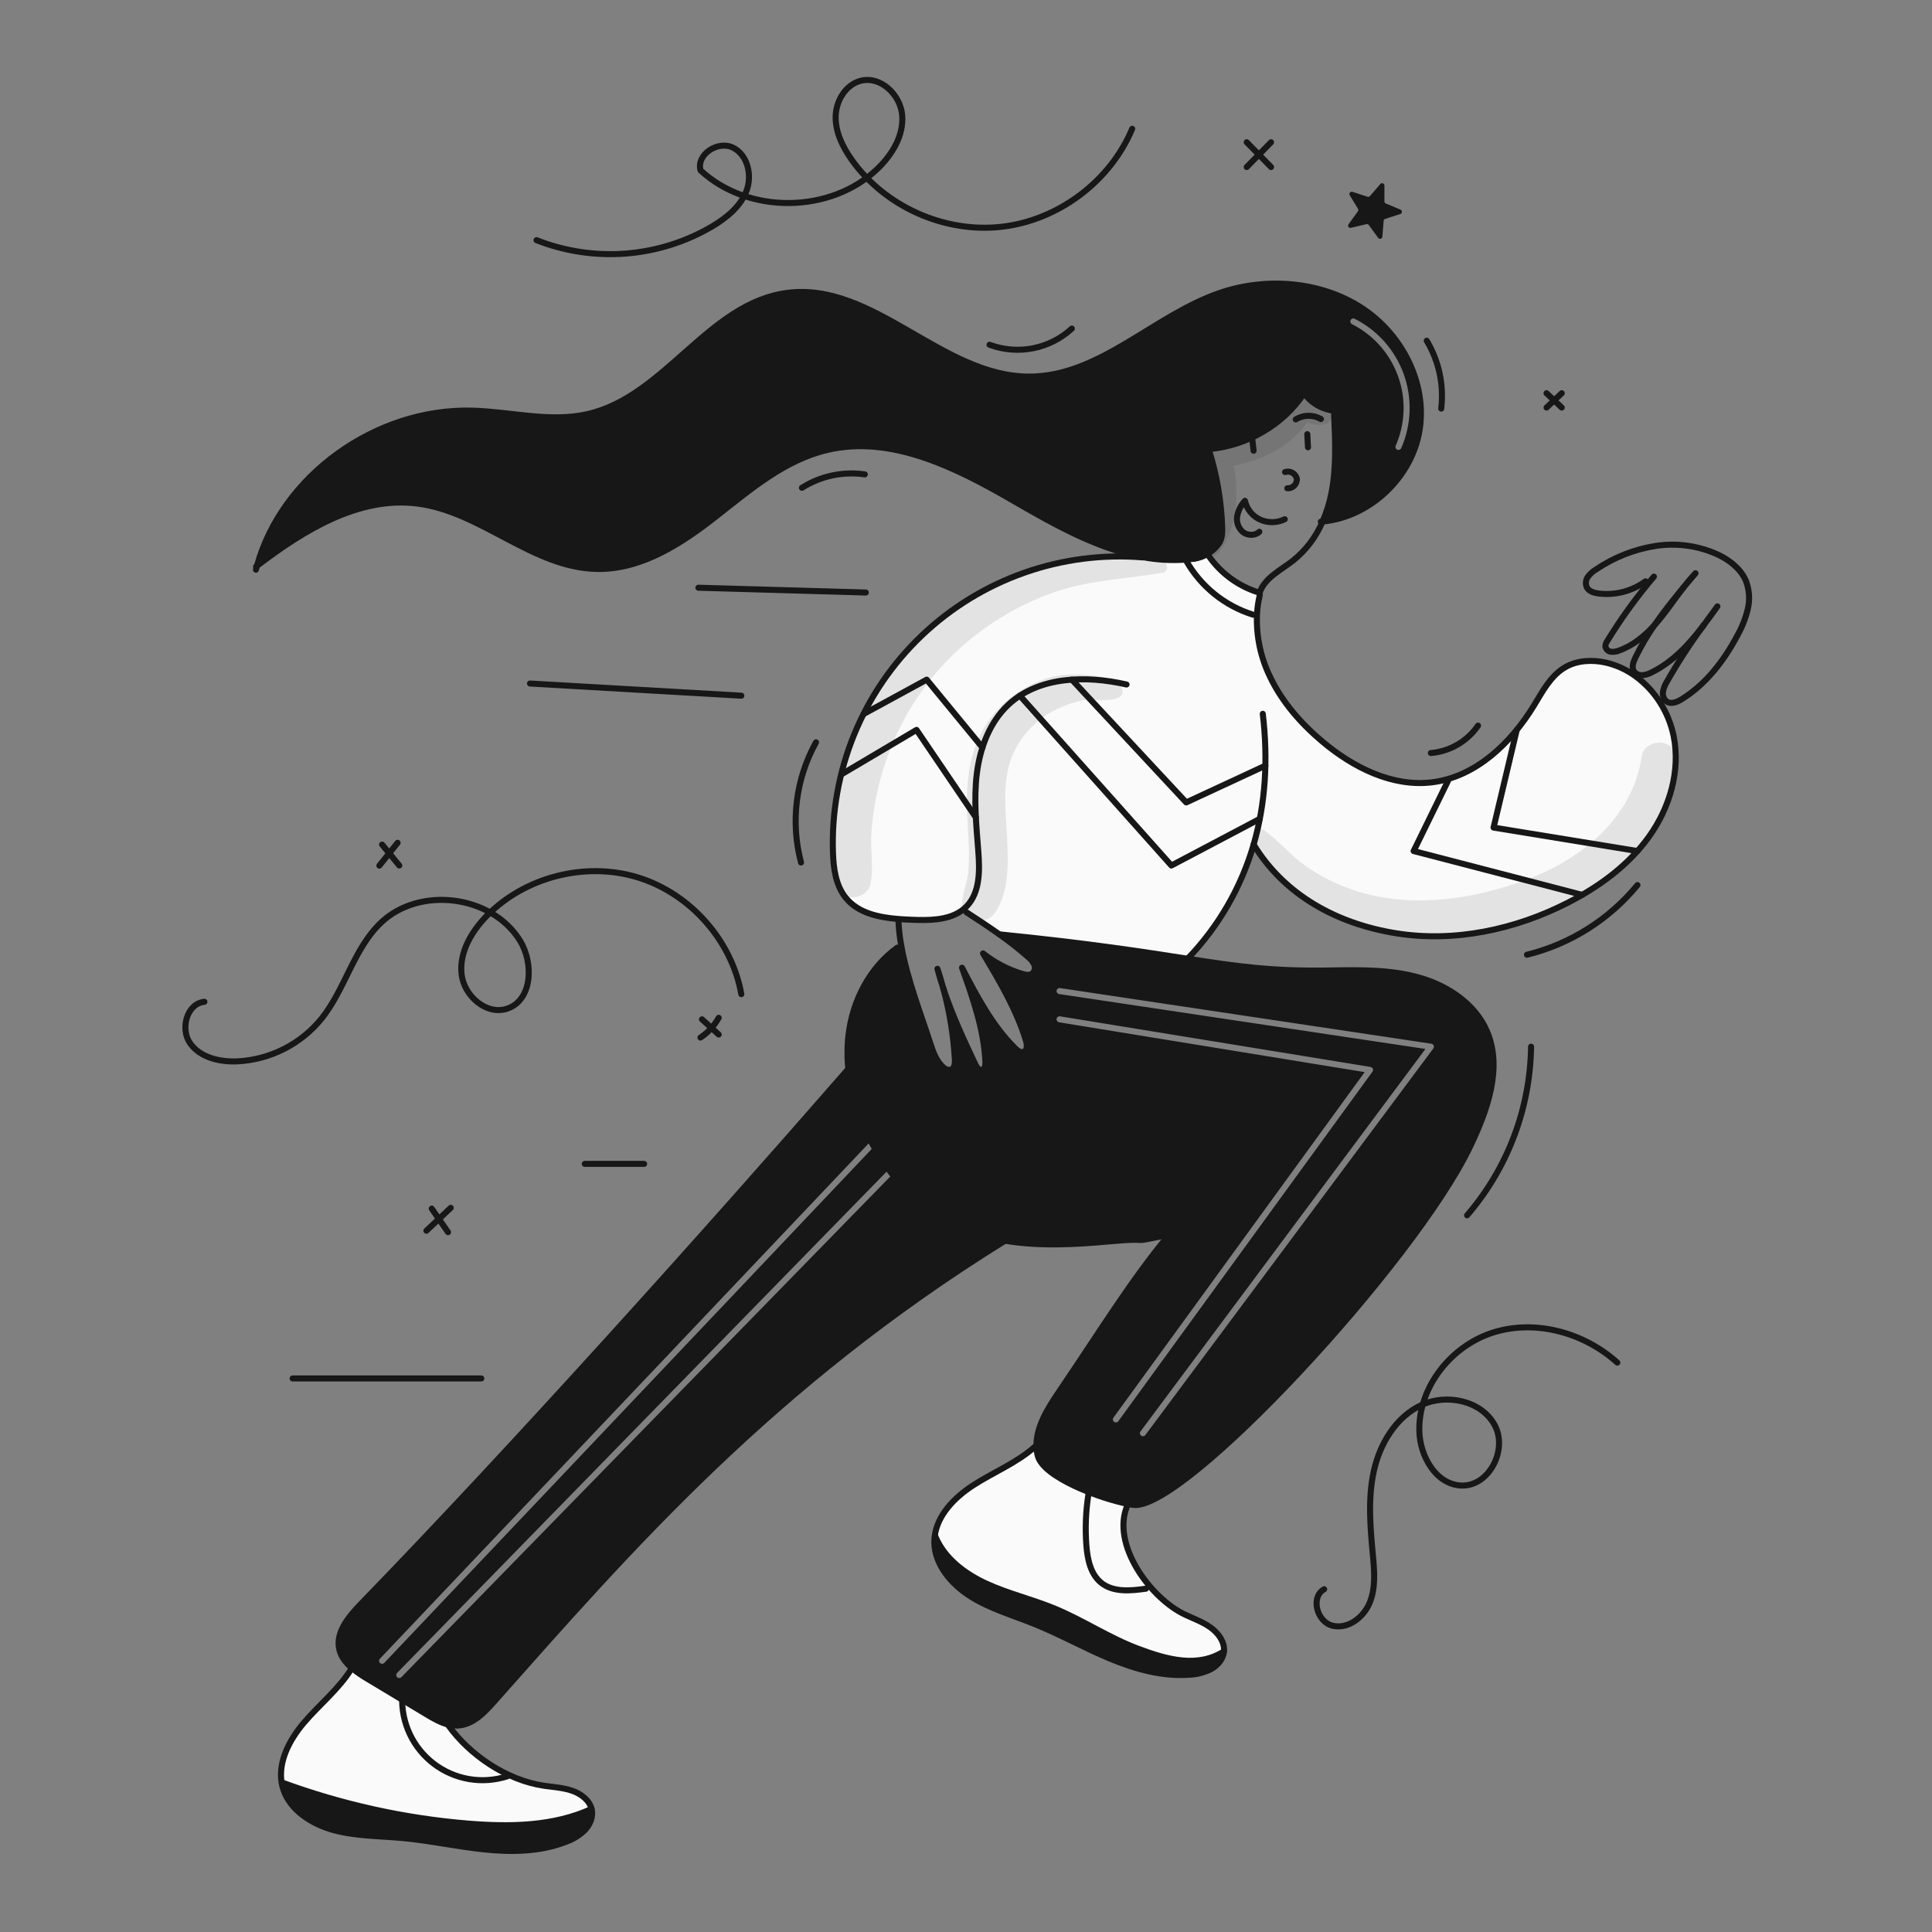 <svg width="960" height="960" viewBox="0 0 960 960" fill="none" xmlns="http://www.w3.org/2000/svg">
<rect x="0" y="0" width="960" height="960" fill="#808080" stroke="none"/>
<g clip-path="url(#clip0_385_964)">
<path fill-rule="evenodd" clip-rule="evenodd" d="M579.255 613.875C569.023 615.96 567.783 616.213 566.557 616.158C566.388 616.15 566.22 616.137 566.028 616.121C564.691 616.015 562.227 615.818 550.697 616.88C533.686 618.444 516.076 619.301 499.365 616.505C490.429 615.1 481.748 612.39 473.6 608.46C454.908 599.269 440.35 582.805 431.223 564.08C426.155 553.885 422.889 542.89 421.572 531.58C420.946 525.864 420.957 520.095 421.604 514.38C423.575 497.391 432.027 480.851 445.91 470.868L447.934 470.482C450.228 483.049 454.715 496.171 458.857 508.283C460.114 511.957 461.338 515.538 462.46 518.982C463.767 523.01 465.309 527.134 468.383 530.048C469.519 531.13 471.158 532.048 472.604 531.44C474.382 530.691 474.586 528.28 474.468 526.34C473.757 514.45 471.837 502.663 468.737 491.162C473.043 504.124 478.817 516.592 484.666 528.954C485.298 530.304 486.38 531.889 487.837 531.6C489.39 531.3 489.722 529.254 489.647 527.669C488.908 511.547 483.434 496.057 478.024 480.846C485.437 495.093 493.024 509.598 504.44 520.909C505.597 522.056 507.193 523.255 508.704 522.623C510.604 521.841 510.396 519.099 509.796 517.123C505.096 501.666 496.738 487.611 488.458 473.739C494.257 478.333 500.874 481.787 507.958 483.916C509.64 484.416 511.621 484.794 513.003 483.716C513.599 483.148 514 482.407 514.152 481.598C514.304 480.788 514.198 479.952 513.849 479.206C513.115 477.731 512.055 476.442 510.749 475.436C506.222 471.464 501.483 467.738 496.555 464.274C540.038 468.635 566.738 472.772 587.411 475.974C588.316 476.114 589.21 476.253 590.093 476.389C615.523 480.32 632.106 482.72 661.435 482.216C676.164 481.97 691.14 481.745 705.301 485.784C719.462 489.823 732.949 498.809 738.809 512.317C746.757 530.667 739.087 551.759 730.453 569.798C702.837 627.504 588.143 751.057 563.163 747.758C562.327 747.651 561.395 747.49 560.378 747.287C546.795 744.609 518.301 734.154 515.623 723.249C515.267 721.826 515.066 720.368 515.023 718.9C514.669 709.387 520.423 700.068 525.96 691.916C531.724 683.426 536.944 675.558 541.859 668.15C555.546 647.521 566.86 630.468 580.905 613.538C580.331 613.656 579.781 613.768 579.255 613.875ZM525.015 506.249C525.148 505.431 525.919 504.876 526.736 505.01L680.99 530.156C681.504 530.24 681.938 530.584 682.136 531.066C682.335 531.547 682.269 532.097 681.962 532.518L555.679 706.201C555.192 706.871 554.254 707.02 553.584 706.532C552.914 706.045 552.766 705.107 553.253 704.437L678.103 532.725L526.254 507.971C525.436 507.837 524.881 507.067 525.015 506.249ZM526.717 490.97C525.898 490.847 525.134 491.412 525.012 492.231C524.889 493.05 525.454 493.814 526.273 493.937L708.297 521.211L566.717 711.266C566.222 711.93 566.36 712.87 567.024 713.365C567.688 713.86 568.628 713.723 569.123 713.058L712.199 520.995C712.514 520.572 712.584 520.015 712.383 519.528C712.182 519.04 711.74 518.694 711.218 518.616L526.717 490.97Z" fill="#171717"/>
<path fill-rule="evenodd" clip-rule="evenodd" d="M499.365 616.505C386.212 686.753 316.802 765.089 249.981 840.503L249.921 840.571C248.36 842.332 246.801 844.092 245.242 845.85C240.475 851.228 234.852 857.034 227.46 857.409C225.9 857.477 224.338 857.322 222.822 856.948C219.008 856.027 215.409 853.938 212.013 851.903C202.373 846.107 192.736 840.312 183.102 834.517C180.206 832.857 177.451 830.961 174.864 828.85C171.918 826.344 169.551 823.398 168.64 819.766C166.509 811.266 173.247 803.259 179.481 796.832C254.581 719.437 350.488 612.745 421.113 531.632L421.574 531.579C422.891 542.888 426.157 553.884 431.225 564.079C431.706 565.064 432.201 566.043 432.711 567.015L188.769 824.218C188.199 824.819 188.224 825.768 188.825 826.338C189.426 826.909 190.376 826.883 190.946 826.282L434.217 569.787C436.425 573.716 438.879 577.516 441.568 581.135L197.317 831.267C196.739 831.86 196.75 832.81 197.343 833.388C197.935 833.967 198.885 833.956 199.464 833.363L443.411 583.542C451.6 593.914 461.773 602.643 473.602 608.459C481.75 612.388 490.43 615.099 499.365 616.505Z" fill="#171717"/>
<path fill-rule="evenodd" clip-rule="evenodd" d="M654.635 201.386C657.249 202.894 660.151 203.834 663.152 204.144L662.904 206.009C663.51 219.002 664.121 232.135 661.604 244.915C660.658 249.809 659.174 254.584 657.18 259.151C681.18 256.87 701.642 236.827 705.38 213.807C709.161 190.519 696.766 166.057 676.467 152.898C656.168 139.739 629.195 137.639 606.143 145.539C593.163 149.984 581.178 157.347 569.286 164.653C550.825 175.995 532.587 187.199 511.191 187.134C490.644 187.063 472.223 176.417 453.946 165.855C433.784 154.203 413.798 142.653 391.323 145.507C370.837 148.107 355.226 161.928 339.523 175.83C325.002 188.686 310.402 201.611 291.797 205.795C279.464 208.57 266.81 207.132 254.118 205.69C247.651 204.955 241.174 204.219 234.723 204.038C186.669 202.699 140.028 236.463 127.688 281.186C150.826 263.543 178.195 246.5 207.418 250.207C222.335 252.094 235.847 259.241 249.298 266.356C264.628 274.464 279.878 282.53 297.035 282.718C319.006 282.954 338.64 270.056 355.694 256.698C357.364 255.391 359.034 254.069 360.709 252.743C376.141 240.528 391.959 228.008 411.237 223.534C442.88 216.185 474.845 232.243 502.76 248.375C523.199 260.19 545.052 272.713 567.943 276.858C575.006 278.188 582.212 278.587 589.378 278.047C590.739 277.94 592.099 277.79 593.47 277.608C595.783 277.276 598.003 276.474 599.995 275.252C602.416 273.86 604.466 271.905 605.971 269.552C607.353 267.238 607.375 264.41 607.289 261.732C606.835 248.797 604.629 235.983 600.733 223.64L600.69 223.179C619.704 221.492 637.809 211.021 647.984 195.392C649.755 197.836 652.021 199.878 654.635 201.386ZM673.138 158.395C672.398 158.022 671.496 158.32 671.123 159.06C670.751 159.799 671.048 160.701 671.788 161.074C682.454 166.446 690.652 175.705 694.693 186.943C698.735 198.18 698.311 210.54 693.51 221.474C693.177 222.233 693.522 223.118 694.281 223.451C695.039 223.784 695.924 223.439 696.257 222.68C701.367 211.042 701.818 197.888 697.516 185.927C693.215 173.967 684.489 164.113 673.138 158.395Z" fill="#171717"/>
<path d="M622.919 419.649C616.743 440.945 605.479 460.418 590.101 476.391C569.052 473.135 541.95 468.828 496.563 464.276C491.218 460.476 485.701 456.863 480.206 453.276L477.506 452.73C470.726 457.379 461.278 457.368 452.794 457.015C450.705 456.929 448.573 456.822 446.431 456.651C436.522 455.851 426.474 453.705 420.347 446.217C415.301 440.068 414.166 431.649 413.898 423.69C413.228 403.612 416.812 383.62 424.416 365.026C432.02 346.431 443.471 329.656 458.017 315.8C472.562 301.945 489.875 291.322 508.816 284.631C527.758 277.94 547.901 275.331 567.923 276.975L567.944 276.857C575.006 278.186 582.212 278.586 589.379 278.046L589.422 278.636C596.694 291.453 608.559 301.031 622.622 305.436L624.582 305.511C624.18 316.133 626.406 326.689 631.063 336.244C637.04 348.799 646.424 359.489 657.05 368.444C672.337 381.33 691.843 391.175 711.682 388.711C733.374 386.011 750.856 369.193 762.243 350.533C766.506 343.533 770.502 335.825 777.561 331.648C783.539 328.113 790.983 327.716 797.761 329.205C803.205 330.437 808.333 332.787 812.822 336.105C817.585 339.623 821.656 343.992 824.831 348.991C828.107 354.111 830.412 359.79 831.631 365.745C835.091 382.97 829.703 401.223 819.515 415.535C809.327 429.847 794.715 440.526 779.077 448.535C752.833 461.968 722.55 468.416 693.445 463.692C664.34 458.968 638.269 444.812 622.919 419.649Z" fill="white" fill-opacity="0.96"/>
<path d="M625.531 294.436L625.992 295.678C625.207 298.903 624.733 302.196 624.578 305.512L622.618 305.437C608.556 301.032 596.69 291.454 589.418 278.637L589.375 278.047C590.736 277.94 592.096 277.79 593.467 277.608C595.78 277.276 598 276.474 599.991 275.252L600.43 275.98C606.468 284.795 615.317 291.301 625.531 294.436V294.436Z" fill="white" fill-opacity="0.96"/>
<path d="M523.735 799.156C512.755 794.647 501.089 791.904 490.292 786.977C479.495 782.05 469.242 774.377 464.754 763.4L464.454 763.367C465.761 752.848 474.234 744.096 483.479 738.087C493.591 731.52 505.224 726.914 514.147 718.934L515.026 718.902C515.068 720.369 515.269 721.828 515.626 723.251C518.304 734.151 546.798 744.611 560.381 747.289L560.274 747.824C551.704 767.363 571.832 794.336 588.896 802.317C593.235 804.352 597.83 805.991 601.676 808.797C605.522 811.603 608.596 815.974 608.189 820.527C595.141 828.872 580.08 824.694 565.576 819.274C551.072 813.854 538.057 805.037 523.735 799.156Z" fill="white" fill-opacity="0.96"/>
<path d="M464.272 766.41C464.263 765.393 464.324 764.376 464.454 763.367L464.754 763.4C469.242 774.379 479.494 782.039 490.292 786.977C501.09 791.915 512.755 794.647 523.735 799.156C538.057 805.037 551.072 813.856 565.576 819.274C580.08 824.692 595.141 828.874 608.189 820.527C607.857 824.233 605.221 827.427 601.911 829.3C598.471 831.058 594.686 832.035 590.824 832.16C577.306 833.135 563.734 829.26 551.147 823.987C538.56 818.714 526.638 812.032 513.987 806.923C503.317 802.616 492.07 799.392 482.343 793.308C472.616 787.224 464.39 777.39 464.272 766.41Z" fill="#171717"/>
<path d="M140.221 885.753C169.925 896.662 200.964 903.515 232.5 906.127C253.281 907.82 274.984 907.552 293.934 898.843L293.966 898.832C294.011 898.954 294.044 899.079 294.066 899.207C294.816 902.849 293.209 906.673 290.585 909.426C287.795 912.101 284.448 914.128 280.785 915.361C268.124 920.181 254.005 920.361 240.444 918.939C226.883 917.517 213.524 914.558 199.944 913.304C188.482 912.244 176.785 912.394 165.719 909.362C154.653 906.33 143.942 899.293 140.674 888.806C140.368 887.82 140.129 886.814 139.957 885.796L140.221 885.753Z" fill="#171717"/>
<path d="M293.961 898.833L293.929 898.844C274.979 907.553 253.276 907.821 232.495 906.128C200.961 903.516 169.923 896.663 140.221 885.754L139.943 885.797C138.197 875.363 143.778 864.555 150.89 856.167C158.7 846.955 168.501 839.199 174.757 828.98L174.864 828.851C177.45 830.962 180.205 832.857 183.102 834.518C192.742 840.312 202.379 846.108 212.013 851.904C215.413 853.939 219.013 856.028 222.822 856.949L222.758 857.27C233.358 872.085 251.702 884.586 270.341 887.328C275.086 888.028 279.949 888.271 284.448 889.857C288.819 891.401 292.911 894.559 293.961 898.833Z" fill="white" fill-opacity="0.96"/>
<path d="M649.934 222.259C649.816 220.084 649.698 217.91 649.591 215.725" stroke="#171717" stroke-width="3" stroke-linecap="round" stroke-linejoin="round"/>
<path d="M638.536 234.567C639.14 234.369 639.779 234.3 640.411 234.364C641.043 234.428 641.655 234.624 642.207 234.939C642.759 235.253 643.239 235.68 643.615 236.192C643.992 236.704 644.258 237.288 644.395 237.909C644.433 238.539 644.336 239.171 644.111 239.761C643.886 240.351 643.538 240.887 643.091 241.333C642.643 241.779 642.106 242.124 641.515 242.346C640.923 242.569 640.292 242.663 639.661 242.623" stroke="#171717" stroke-width="3" stroke-linecap="round" stroke-linejoin="round"/>
<path d="M638.386 258.001C636.481 258.931 634.394 259.43 632.274 259.461C630.154 259.493 628.053 259.056 626.121 258.183C624.235 257.309 622.576 256.014 621.272 254.396C619.968 252.778 619.054 250.881 618.601 248.853C616.612 250.998 615.274 253.666 614.744 256.544C614.505 257.981 614.64 259.456 615.137 260.826C615.635 262.196 616.477 263.415 617.583 264.364C619.897 266.185 623.668 266.303 625.756 264.236" stroke="#171717" stroke-width="3" stroke-linecap="round" stroke-linejoin="round"/>
<path d="M625.971 294.415C628.392 287.099 636.436 283.307 642.617 278.465C648.989 273.327 653.99 266.691 657.175 259.151C659.17 254.583 660.653 249.809 661.599 244.915C664.116 232.135 663.506 219.002 662.899 206.009" stroke="#171717" stroke-width="3" stroke-linecap="round" stroke-linejoin="round"/>
<path d="M593.256 223.401C595.736 223.487 598.219 223.412 600.69 223.176C619.704 221.484 637.808 211.018 647.984 195.389C649.755 197.832 652.021 199.874 654.634 201.382C657.248 202.891 660.15 203.83 663.152 204.141C666.57 204.569 670.04 204.142 673.252 202.898" stroke="#171717" stroke-width="3" stroke-linecap="round" stroke-linejoin="round"/>
<path d="M600.733 223.641C604.629 235.984 606.834 248.797 607.289 261.733C607.375 264.411 607.353 267.239 605.971 269.553C604.465 271.905 602.415 273.86 599.994 275.253C598.003 276.475 595.782 277.277 593.47 277.609" stroke="#171717" stroke-width="3" stroke-linecap="round" stroke-linejoin="round"/>
<path d="M656.308 259.226C656.597 259.205 656.887 259.183 657.176 259.151C681.182 256.87 701.642 236.827 705.376 213.807C709.158 190.519 696.764 166.042 676.464 152.898C656.164 139.754 629.192 137.644 606.14 145.539C573.007 156.883 546.366 187.239 511.188 187.139C467.975 186.989 434.168 140.07 391.32 145.512C351.889 150.512 330.52 197.091 291.794 205.8C273.176 209.988 253.83 204.578 234.72 204.043C186.666 202.704 140.02 236.468 127.685 281.191C127.503 281.812 127.342 282.434 127.185 283.066" stroke="#171717" stroke-width="3" stroke-linecap="round" stroke-linejoin="round"/>
<path d="M593.47 277.608C592.099 277.79 590.739 277.94 589.378 278.047C582.212 278.587 575.006 278.187 567.943 276.858C545.052 272.713 523.199 260.19 502.76 248.375C474.845 232.243 442.88 216.185 411.237 223.534C389.866 228.493 372.748 243.34 355.694 256.698C338.64 270.056 319.006 282.954 297.035 282.718C264.824 282.364 239.335 254.245 207.418 250.207C178.195 246.5 150.826 263.543 127.688 281.186C127.538 281.304 127.388 281.411 127.238 281.529" stroke="#171717" stroke-width="3" stroke-linecap="round" stroke-linejoin="round"/>
<path d="M567.923 276.975C547.901 275.33 527.758 277.939 508.816 284.63C489.874 291.321 472.561 301.943 458.015 315.798C443.468 329.654 432.017 346.429 424.413 365.024C416.809 383.618 413.224 403.611 413.894 423.688C414.162 431.647 415.294 440.066 420.343 446.215C426.47 453.703 436.518 455.845 446.427 456.649C448.569 456.82 450.701 456.927 452.79 457.013C461.274 457.366 470.722 457.377 477.502 452.728C478.504 452.047 479.433 451.264 480.277 450.393C486.961 443.537 486.854 432.729 486.126 423.184C485.14 410.308 483.801 397.336 485.365 384.524C486.929 371.712 491.707 358.815 501.176 350.042C516.302 336.02 539.654 335.527 559.776 340.123" stroke="#171717" stroke-width="3" stroke-linecap="round" stroke-linejoin="round"/>
<path d="M625.992 295.679C625.207 298.904 624.733 302.197 624.578 305.513C624.177 316.134 626.403 326.691 631.059 336.246C637.036 348.801 646.42 359.491 657.046 368.446C672.333 381.332 691.839 391.177 711.678 388.713C733.37 386.013 750.852 369.195 762.239 350.535C766.502 343.535 770.498 335.827 777.557 331.65C783.535 328.115 790.979 327.718 797.757 329.207C803.201 330.439 808.33 332.789 812.818 336.107C817.581 339.625 821.653 343.994 824.827 348.993C828.104 354.112 830.409 359.792 831.627 365.747C835.087 382.972 829.699 401.225 819.511 415.537C809.323 429.849 794.711 440.528 779.073 448.537C752.829 461.97 722.546 468.418 693.441 463.694C664.336 458.97 638.263 444.809 622.913 419.646" stroke="#171717" stroke-width="3" stroke-linecap="round" stroke-linejoin="round"/>
<path d="M627.47 354.682C630.159 377.413 628.831 399.287 622.918 419.65C616.742 440.945 605.479 460.419 590.1 476.392" stroke="#171717" stroke-width="3" stroke-linecap="round" stroke-linejoin="round"/>
<path d="M836.484 291.952C832.799 296.729 829.393 301.752 825.622 306.477C824.476 307.913 823.276 309.327 822.034 310.698C817.074 316.15 811.289 320.874 804.391 323.284C803.136 323.806 801.768 323.998 800.417 323.842C799.746 323.743 799.123 323.435 798.636 322.961C798.15 322.488 797.825 321.874 797.707 321.206C797.737 320.201 798.082 319.231 798.692 318.432C804.79 308.478 811.565 298.955 818.97 289.932C819.913 288.786 820.855 287.64 821.819 286.515" stroke="#171717" stroke-width="3" stroke-linecap="round" stroke-linejoin="round"/>
<path d="M836.484 291.952C838.477 289.563 840.491 287.196 842.494 284.839C840.37 287.105 838.364 289.479 836.484 291.952V291.952Z" stroke="#171717" stroke-width="3" stroke-linecap="round" stroke-linejoin="round"/>
<path d="M846.414 310.825C839.237 320.231 831.203 328.95 820.684 334.092C819.271 334.87 817.715 335.351 816.11 335.506C815.259 335.545 814.412 335.384 813.635 335.035C812.936 334.733 812.339 334.239 811.911 333.61C810.625 331.628 811.547 329.004 812.564 326.872C815.297 321.243 818.463 315.836 822.034 310.697C826.468 304.197 831.417 298.014 836.484 291.951" stroke="#171717" stroke-width="3" stroke-linecap="round" stroke-linejoin="round"/>
<path d="M846.457 310.773C848.739 307.602 851.057 304.453 853.366 301.303C851.117 304.463 848.835 307.656 846.457 310.773Z" stroke="#171717" stroke-width="3" stroke-linecap="round" stroke-linejoin="round"/>
<path d="M846.457 310.772C846.446 310.793 846.425 310.804 846.414 310.825" stroke="#171717" stroke-width="3" stroke-linecap="round" stroke-linejoin="round"/>
<path d="M817.663 288.845C810.938 293.755 802.596 295.922 794.332 294.908C792.04 294.608 789.48 293.858 788.441 291.78C788.08 290.924 787.948 289.988 788.059 289.066C788.169 288.144 788.519 287.266 789.073 286.521C790.197 285.043 791.602 283.801 793.207 282.868C802.05 276.898 812.095 272.941 822.634 271.277C833.21 269.643 844.034 271.163 853.752 275.648C859.59 278.454 865.052 282.718 867.552 288.685C869.261 293.164 869.575 298.056 868.452 302.717C867.325 307.345 865.558 311.794 863.203 315.936C856.583 328.416 847.628 340.017 835.609 347.451C833.37 348.833 830.435 350.065 828.228 348.629C827.9 348.415 827.607 348.151 827.361 347.847C826.49 346.689 826.109 345.236 826.3 343.801C826.624 341.997 827.293 340.273 828.271 338.724C833.766 329.075 839.825 319.759 846.417 310.824" stroke="#171717" stroke-width="3" stroke-linecap="round" stroke-linejoin="round"/>
<path d="M468.739 491.163C473.045 504.125 478.819 516.593 484.668 528.955C485.3 530.305 486.382 531.89 487.839 531.601C489.392 531.301 489.724 529.255 489.649 527.67C488.91 511.548 483.436 496.058 478.026 480.847C485.439 495.094 493.026 509.599 504.442 520.91C505.599 522.057 507.195 523.256 508.706 522.624C510.606 521.842 510.398 519.1 509.798 517.124C505.098 501.667 496.74 487.612 488.46 473.74C494.259 478.334 500.876 481.788 507.96 483.917C509.642 484.417 511.623 484.795 513.005 483.717C513.6 483.149 514.002 482.408 514.154 481.599C514.306 480.789 514.2 479.953 513.851 479.207C513.116 477.732 512.056 476.443 510.751 475.437C506.224 471.465 501.485 467.739 496.557 464.275C491.212 460.475 485.695 456.862 480.2 453.275" stroke="#171717" stroke-width="3" stroke-linecap="round" stroke-linejoin="round"/>
<path d="M468.739 491.164C467.85 487.875 466.872 484.619 465.804 481.395C466.671 484.683 467.657 487.94 468.739 491.164Z" stroke="#171717" stroke-width="3" stroke-linecap="round" stroke-linejoin="round"/>
<path d="M446.415 456.82C446.569 461.405 447.077 465.972 447.936 470.478C450.925 486.857 457.641 504.178 462.462 518.978C463.769 523.006 465.311 527.13 468.385 530.044C469.521 531.126 471.16 532.044 472.606 531.436C474.384 530.687 474.588 528.276 474.47 526.336C473.759 514.446 471.839 502.659 468.739 491.158" stroke="#171717" stroke-width="3" stroke-linecap="round" stroke-linejoin="round"/>
<path d="M496.558 464.276C541.945 468.828 569.047 473.135 590.096 476.391C615.526 480.322 632.109 482.722 661.438 482.218C676.167 481.972 691.143 481.747 705.304 485.786C719.465 489.825 732.952 498.811 738.812 512.319C746.76 530.669 739.09 551.761 730.456 569.8C702.84 627.506 588.146 751.059 563.166 747.76C562.33 747.653 561.398 747.492 560.381 747.289C546.798 744.611 518.304 734.156 515.626 723.251C515.269 721.828 515.068 720.369 515.026 718.902C514.672 709.389 520.426 700.07 525.963 691.918C547.773 659.782 561.816 636.547 580.905 613.538C593.277 598.723 606.819 584.924 621.4 572.275" stroke="#171717" stroke-width="3" stroke-linecap="round" stroke-linejoin="round"/>
<path d="M445.912 470.864C432.029 480.847 423.577 497.387 421.606 514.376C420.958 520.091 420.948 525.859 421.574 531.576C422.891 542.885 426.157 553.881 431.225 564.076C440.352 582.801 454.91 599.265 473.602 608.456C481.75 612.385 490.43 615.096 499.365 616.501C516.076 619.301 533.686 618.44 550.697 616.876C576.513 614.498 556.878 618.429 580.905 613.534C581.28 613.459 581.655 613.373 582.051 613.298" stroke="#171717" stroke-width="3" stroke-linecap="round" stroke-linejoin="round"/>
<path d="M174.757 828.979C168.5 839.2 158.7 846.955 150.89 856.167C143.778 864.555 138.197 875.367 139.943 885.797C140.114 886.815 140.354 887.82 140.66 888.807C143.928 899.294 154.64 906.331 165.705 909.362C176.77 912.393 188.468 912.245 199.93 913.305C213.513 914.559 226.871 917.515 240.43 918.94C253.989 920.365 268.11 920.182 280.771 915.362C284.434 914.128 287.78 912.102 290.571 909.427C293.195 906.674 294.802 902.849 294.052 899.207C294.03 899.08 293.997 898.954 293.952 898.832C292.902 894.558 288.81 891.399 284.439 889.857C279.939 888.271 275.077 888.025 270.332 887.328C251.693 884.586 233.354 872.084 222.749 857.269" stroke="#171717" stroke-width="3" stroke-linecap="round" stroke-linejoin="round"/>
<path d="M421.113 531.634C350.488 612.746 254.583 719.434 179.481 796.834C173.247 803.261 166.509 811.263 168.64 819.768C169.551 823.4 171.918 826.346 174.864 828.852C177.451 830.963 180.206 832.858 183.102 834.519C192.742 840.313 202.379 846.109 212.013 851.905C215.413 853.94 219.013 856.029 222.822 856.95C224.338 857.324 225.9 857.479 227.46 857.411C234.852 857.036 240.475 851.23 245.242 845.852C313.542 768.8 383.535 688.417 499.365 616.507" stroke="#171717" stroke-width="3" stroke-linecap="round" stroke-linejoin="round"/>
<path d="M622.907 223.972C622.671 221.904 622.425 219.848 622.189 217.78" stroke="#171717" stroke-width="3" stroke-linecap="round" stroke-linejoin="round"/>
<path d="M643.838 208.407C645.714 207.255 647.866 206.629 650.067 206.595C652.269 206.561 654.439 207.12 656.35 208.214" stroke="#171717" stroke-width="3" stroke-linecap="round" stroke-linejoin="round"/>
<path d="M600.433 275.979C606.47 284.794 615.319 291.301 625.533 294.436" stroke="#171717" stroke-width="3" stroke-linecap="round" stroke-linejoin="round"/>
<path d="M589.421 278.637C596.693 291.453 608.559 301.032 622.621 305.437" stroke="#171717" stroke-width="3" stroke-linecap="round" stroke-linejoin="round"/>
<path d="M514.147 718.935C505.224 726.915 493.591 731.521 483.479 738.088C474.234 744.097 465.761 752.849 464.454 763.368C464.324 764.376 464.263 765.393 464.272 766.411C464.39 777.391 472.627 787.211 482.343 793.311C492.059 799.411 503.317 802.619 513.987 806.926C526.638 812.035 538.571 818.72 551.147 823.99C563.723 829.26 577.306 833.138 590.824 832.163C594.686 832.037 598.471 831.06 601.911 829.303C605.221 827.429 607.857 824.236 608.189 820.53C608.596 815.977 605.532 811.618 601.676 808.8C597.82 805.982 593.235 804.355 588.896 802.32C571.832 794.339 551.704 767.366 560.274 747.827" stroke="#171717" stroke-width="3" stroke-linecap="round" stroke-linejoin="round"/>
<path d="M140.221 885.753C169.924 896.662 200.964 903.515 232.5 906.127C253.281 907.82 274.984 907.552 293.934 898.843" stroke="#171717" stroke-width="3" stroke-linecap="round" stroke-linejoin="round"/>
<path d="M464.754 763.4C469.242 774.379 479.494 782.039 490.292 786.977C501.09 791.915 512.755 794.647 523.735 799.156C538.057 805.037 551.072 813.856 565.576 819.274C580.08 824.692 595.141 828.874 608.189 820.527" stroke="#171717" stroke-width="3" stroke-linecap="round" stroke-linejoin="round"/>
<path d="M803.634 677.078C787.305 662.29 763.334 655.522 742.282 662.01C721.23 668.498 704.682 689.152 705.265 711.173C705.592 723.594 713.41 737.396 725.813 738.146C739.73 738.987 749.337 720.499 742.749 708.212C736.161 695.925 718.792 692.276 706.178 698.212C693.564 704.148 685.632 717.397 682.637 731.012C679.642 744.627 680.872 758.777 682.168 772.659C682.907 780.582 683.615 788.859 680.652 796.244C677.689 803.629 669.8 809.7 662.074 807.791C654.348 805.882 651.041 793.549 657.989 789.67" stroke="#171717" stroke-width="3" stroke-linecap="round" stroke-linejoin="round"/>
<path d="M368.365 494.001C363.565 467.235 342.907 443.94 316.907 435.97C290.907 428 260.745 435.717 241.767 455.195C234.196 462.965 228.13 473.341 229.356 484.12C230.582 494.899 241.756 504.66 252.038 501.196C264.531 496.986 265.299 478.653 258.396 467.422C244.45 444.732 208.481 440.101 189.243 458.522C175.716 471.471 171.513 491.474 159.819 506.099C154.735 512.377 148.387 517.516 141.188 521.183C133.989 524.849 126.099 526.961 118.031 527.381C109.264 527.781 99.518 525.572 94.469 518.394C89.42 511.216 92.836 498.655 101.569 497.782" stroke="#171717" stroke-width="3" stroke-linecap="round" stroke-linejoin="round"/>
<path d="M562.578 64.006C551.606 90.19 525.784 109.532 497.572 112.7C469.36 115.868 439.892 102.733 423.387 79.635C418.809 73.227 415.087 65.771 415.228 57.897C415.369 50.023 420.316 41.847 427.986 40.063C437.786 37.783 447.457 47.224 448.291 57.251C449.125 67.278 443.355 76.8 436.113 83.783C412.83 106.245 371.803 106.646 348.085 84.644C345.957 76.657 356.847 69.681 364.241 73.376C371.635 77.071 373.863 87.268 370.873 94.976C367.883 102.684 361.036 108.214 353.946 112.464C340.861 120.169 326.193 124.791 311.055 125.982C295.917 127.172 280.707 124.899 266.578 119.334" stroke="#171717" stroke-width="3" stroke-linecap="round" stroke-linejoin="round"/>
<path d="M758.738 474.409C780.285 469.073 799.537 456.932 813.638 439.789" stroke="#171717" stroke-width="3" stroke-linecap="round" stroke-linejoin="round"/>
<path d="M711 374.181C715.67 373.782 720.194 372.352 724.246 369.995C728.297 367.638 731.776 364.412 734.432 360.55" stroke="#171717" stroke-width="3" stroke-linecap="round" stroke-linejoin="round"/>
<path d="M398.032 428.586C392.71 408.459 395.376 387.055 405.473 368.85" stroke="#171717" stroke-width="3" stroke-linecap="round" stroke-linejoin="round"/>
<path d="M728.981 603.894C749.087 580.56 760.344 550.897 760.781 520.1" stroke="#171717" stroke-width="3" stroke-linecap="round" stroke-linejoin="round"/>
<path d="M540.849 742.395C539.508 750.855 539.164 759.445 539.825 767.986C540.354 774.818 541.888 782.247 547.244 786.521C553.244 791.313 561.826 790.482 569.433 789.407" stroke="#171717" stroke-width="3" stroke-linecap="round" stroke-linejoin="round"/>
<path d="M199.849 842.944C199.581 849.385 200.874 855.796 203.62 861.629C206.365 867.461 210.481 872.543 215.616 876.441C220.751 880.338 226.753 882.936 233.109 884.012C239.465 885.087 245.988 884.609 252.119 882.618" stroke="#171717" stroke-width="3" stroke-linecap="round" stroke-linejoin="round"/>
<path d="M430.212 294.415L347.036 292.035" stroke="#171717" stroke-width="3" stroke-linecap="round" stroke-linejoin="round"/>
<path d="M368.365 345.684L263.356 339.635" stroke="#171717" stroke-width="3" stroke-linecap="round" stroke-linejoin="round"/>
<path d="M239.16 684.94H145.397" stroke="#171717" stroke-width="3" stroke-linecap="round" stroke-linejoin="round"/>
<path d="M320.067 578.324H290.577" stroke="#171717" stroke-width="3" stroke-linecap="round" stroke-linejoin="round"/>
<path d="M619.487 70.678L631.585 83.006" stroke="#171717" stroke-width="3" stroke-linecap="round" stroke-linejoin="round"/>
<path d="M619.487 83.006L631.585 70.678" stroke="#171717" stroke-width="3" stroke-linecap="round" stroke-linejoin="round"/>
<path d="M768.462 202.52L776.023 195.391" stroke="#171717" stroke-width="3" stroke-linecap="round" stroke-linejoin="round"/>
<path d="M768.462 195.391L776.023 202.52" stroke="#171717" stroke-width="3" stroke-linecap="round" stroke-linejoin="round"/>
<path d="M716.135 203.036C717.54 191.297 715.001 179.423 708.916 169.286" stroke="#171717" stroke-width="3" stroke-linecap="round" stroke-linejoin="round"/>
<path d="M491.7 171.301C498.595 173.87 506.066 174.478 513.286 173.059C520.505 171.64 527.191 168.249 532.6 163.262" stroke="#171717" stroke-width="3" stroke-linecap="round" stroke-linejoin="round"/>
<path d="M398.477 242.377C407.766 236.509 418.845 234.149 429.72 235.721" stroke="#171717" stroke-width="3" stroke-linecap="round" stroke-linejoin="round"/>
<path d="M222.632 612.277L214.532 600.551" stroke="#171717" stroke-width="3" stroke-linecap="round" stroke-linejoin="round"/>
<path d="M211.877 611.53L223.967 600.179" stroke="#171717" stroke-width="3" stroke-linecap="round" stroke-linejoin="round"/>
<path d="M198.391 430.067L189.857 419.659" stroke="#171717" stroke-width="3" stroke-linecap="round" stroke-linejoin="round"/>
<path d="M188.5 430.119L197.574 418.777" stroke="#171717" stroke-width="3" stroke-linecap="round" stroke-linejoin="round"/>
<path d="M357.118 514.051L348.8 506.49" stroke="#171717" stroke-width="3" stroke-linecap="round" stroke-linejoin="round"/>
<path d="M357.118 505.734C354.931 509.695 351.818 513.067 348.045 515.564" stroke="#171717" stroke-width="3" stroke-linecap="round" stroke-linejoin="round"/>
<path d="M532.603 337.71L589.42 398.717L628.754 380.457" stroke="#171717" stroke-width="3" stroke-linecap="round" stroke-linejoin="round"/>
<path d="M506.776 345.684L582.053 430.068L625.975 406.891" stroke="#171717" stroke-width="3" stroke-linecap="round" stroke-linejoin="round"/>
<path d="M753.669 362.68L742.146 411.216L813.635 422.883" stroke="#171717" stroke-width="3" stroke-linecap="round" stroke-linejoin="round"/>
<path d="M719.564 387.875L702.425 422.882L786.186 444.662" stroke="#171717" stroke-width="3" stroke-linecap="round" stroke-linejoin="round"/>
<path d="M429.328 354.679L460.458 337.71L488.184 371.451" stroke="#171717" stroke-width="3" stroke-linecap="round" stroke-linejoin="round"/>
<path d="M418.138 384.756L455.417 362.68L484.898 406.164" stroke="#171717" stroke-width="3" stroke-linecap="round" stroke-linejoin="round"/>
<path d="M678.952 111.385L671.3 113.21C671.069 113.265 670.827 113.248 670.606 113.161C670.385 113.074 670.196 112.922 670.064 112.724C669.933 112.527 669.865 112.294 669.869 112.057C669.874 111.819 669.951 111.589 670.091 111.397L674.72 105.034C674.855 104.849 674.932 104.627 674.941 104.398C674.95 104.168 674.891 103.941 674.772 103.745L670.672 97.03C670.548 96.828 670.489 96.592 670.504 96.355C670.518 96.118 670.605 95.891 670.752 95.704C670.899 95.518 671.1 95.381 671.328 95.313C671.555 95.244 671.798 95.247 672.024 95.32L679.505 97.756C679.723 97.828 679.958 97.832 680.179 97.77C680.4 97.708 680.597 97.582 680.747 97.407L685.866 91.432C686.02 91.252 686.227 91.124 686.456 91.064C686.686 91.005 686.929 91.017 687.151 91.1C687.374 91.182 687.566 91.331 687.702 91.525C687.838 91.72 687.91 91.952 687.911 92.189V100.057C687.91 100.287 687.978 100.511 688.106 100.702C688.233 100.893 688.414 101.042 688.626 101.13L695.891 104.152C696.11 104.244 696.296 104.4 696.424 104.6C696.551 104.8 696.615 105.035 696.605 105.272C696.595 105.509 696.513 105.738 696.37 105.927C696.227 106.116 696.029 106.257 695.803 106.33L688.318 108.757C688.099 108.828 687.907 108.962 687.764 109.142C687.622 109.322 687.536 109.54 687.518 109.769L686.888 117.612C686.869 117.849 686.778 118.075 686.627 118.259C686.476 118.443 686.273 118.576 686.044 118.64C685.815 118.704 685.571 118.697 685.347 118.619C685.122 118.54 684.927 118.395 684.788 118.202L680.167 111.833C680.031 111.647 679.844 111.504 679.627 111.425C679.411 111.345 679.176 111.331 678.952 111.385V111.385Z" fill="#171717"/>
<g opacity="0.1">
<path d="M659.293 203.95C656.484 203.568 653.898 203.068 652.247 200.513C651.87 199.894 651.36 199.367 650.752 198.972C650.145 198.578 649.456 198.325 648.738 198.232C648.019 198.139 647.289 198.21 646.602 198.438C645.914 198.666 645.287 199.045 644.766 199.549C633.666 210.416 621.345 218.916 605.307 219.637C604.339 219.652 603.387 219.887 602.523 220.324C601.658 220.761 600.905 221.388 600.318 222.158C599.731 222.928 599.327 223.821 599.136 224.77C598.944 225.719 598.97 226.699 599.213 227.637C601.148 234.462 601.8 241.587 601.138 248.651C600.467 255.951 597.562 262.119 595.983 269.103C594.844 274.146 601.632 279.33 605.463 274.621C616.212 261.41 615.992 239.746 611.401 224.277L605.307 232.277C623.636 231.182 643.549 222.19 652.247 205.322L644.766 206.286C648.481 210.173 654.054 212.311 659.293 210.465C662.063 209.488 662.913 204.442 659.293 203.951V203.95Z" fill="#171717"/>
</g>
<g opacity="0.1">
<path d="M577.779 278.838C561.879 272.957 543.635 275.372 527.448 279.05C510.583 282.793 494.499 289.447 479.92 298.714C450.369 317.914 429.087 347.671 419.36 381.465C416.666 390.899 414.903 400.574 414.097 410.352C413.259 420.289 412.222 432.333 416.439 441.567C419.574 448.432 430.893 446.488 432.46 439.473C434.206 431.663 432.535 423.079 432.96 415.073C433.37 407.517 434.42 400.009 436.098 392.63C439.528 377.468 445.491 362.993 453.736 349.814C470.112 323.558 496.378 303.303 525.743 293.667C542.818 288.067 560.277 287.647 577.778 284.531C580.918 283.972 580.226 279.742 577.778 278.836L577.779 278.838Z" fill="#171717"/>
</g>
<g opacity="0.1">
<path d="M557.32 341.827C553.865 336.427 545.47 335.848 539.635 335.343C533.026 334.772 525.988 335.108 519.674 337.214C506.294 341.573 495.044 350.806 488.159 363.079C481.083 376.016 479.969 390.504 480.601 404.979C480.917 412.195 481.58 419.403 481.456 426.633C481.453 429.729 481.212 432.82 480.735 435.879C480.011 440.065 478.381 443.891 478.09 448.152C477.583 455.59 488.638 460.622 493.534 454.552C501.808 444.289 500.997 427.926 500.375 415.422C499.758 403.013 498.064 390.086 502.042 378.053C505.532 368.088 512.43 359.675 521.518 354.3C526.631 351.271 532.228 349.148 538.063 348.023C543.823 347.023 550.839 349.11 556.092 346.514C556.87 346.051 557.436 345.301 557.665 344.425C557.895 343.549 557.771 342.617 557.32 341.832V341.827Z" fill="#171717"/>
</g>
<g opacity="0.1">
<path d="M623.4 415.2C624.916 430.621 639.525 442.724 651.733 450.438C666.721 459.91 684.856 464.038 702.412 464.645C738.396 465.893 779.031 454.408 805.842 429.632C819.842 416.699 830.321 399.204 833.03 380.19C833.708 375.435 831.863 370.623 826.81 369.235C822.618 368.083 816.556 370.666 815.854 375.455C811.422 405.696 787.054 426.155 759.779 436.592C730.363 447.847 695.569 452.502 665.879 439.706C658.525 436.703 651.634 432.673 645.41 427.736C639.51 422.859 634.297 416.96 628.059 412.529C626.231 411.229 623.182 412.945 623.404 415.2H623.4Z" fill="#171717"/>
</g>
</g>
<defs>
<clipPath id="clip0_385_964">
<rect width="781" height="884" fill="white" transform="translate(90 38)"/>
</clipPath>
</defs>
</svg>
